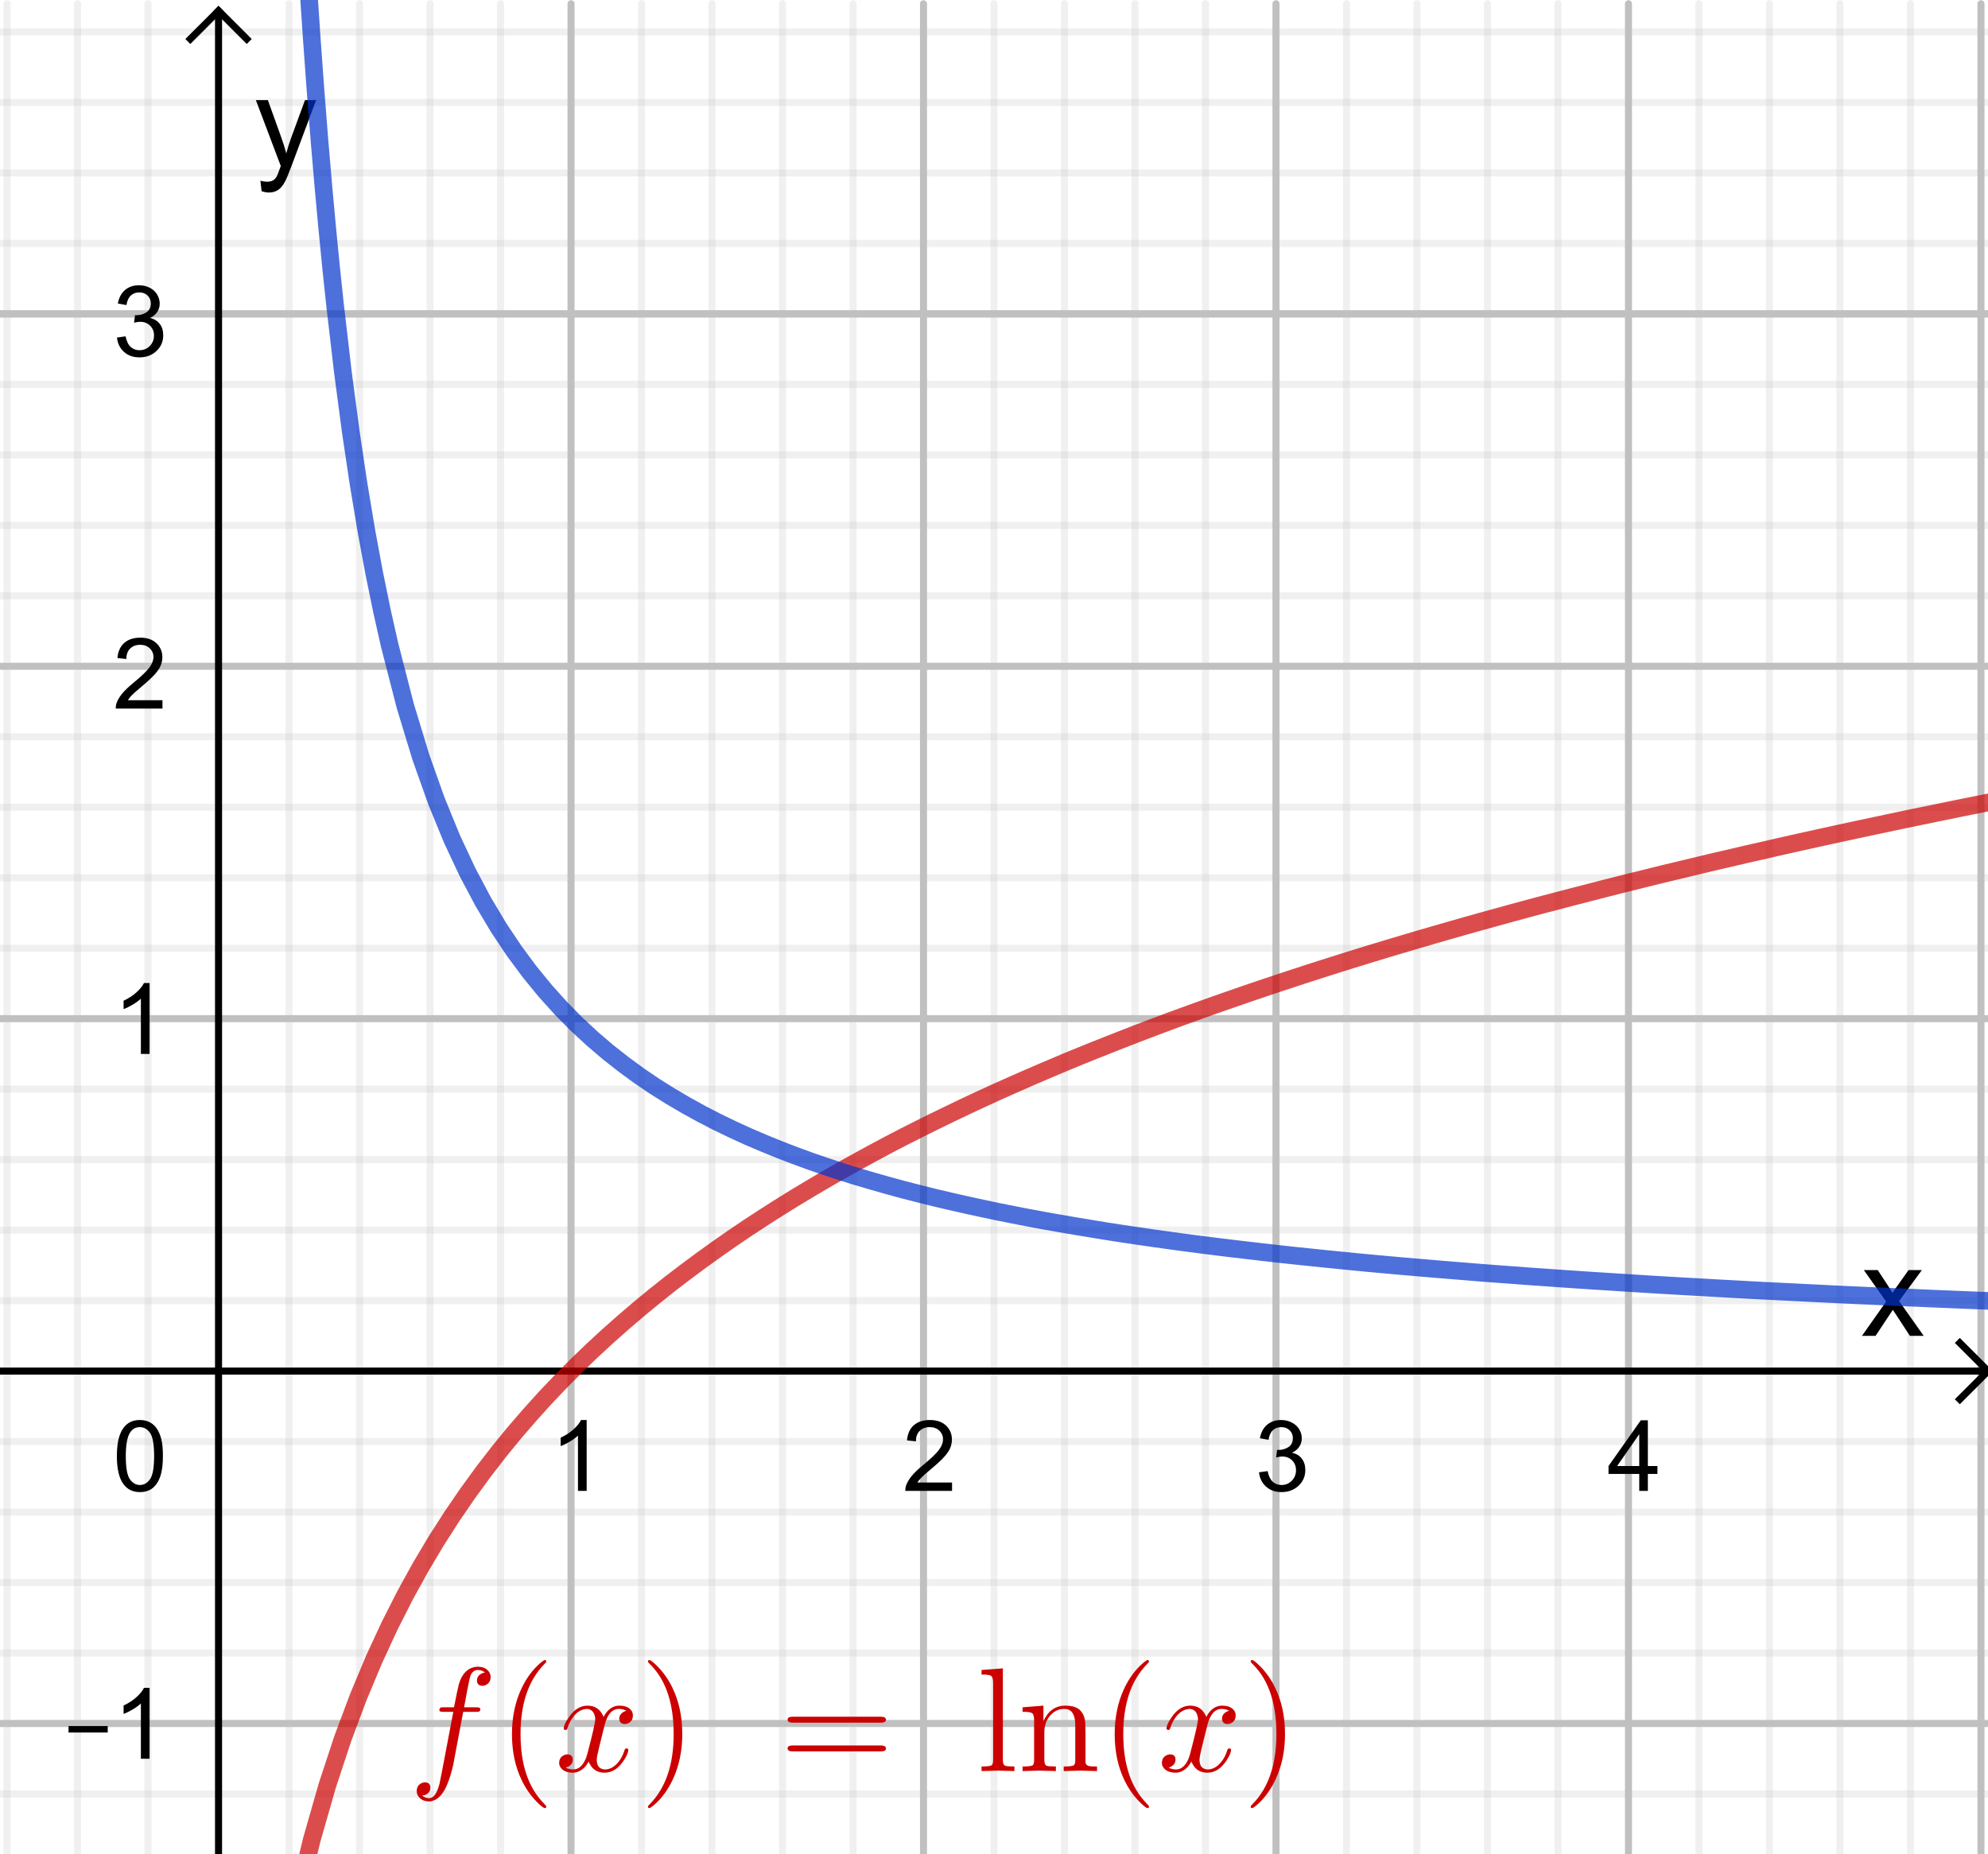 <?xml version="1.0" encoding="ISO-8859-1" standalone="no"?>

<svg 
     version="1.1"
     baseProfile="full"
     xmlns="http://www.w3.org/2000/svg"
     xmlns:xlink="http://www.w3.org/1999/xlink"
     xmlns:ev="http://www.w3.org/2001/xml-events"
     width="5.66cm"
     height="5.28cm"
     viewBox="0 0 282 262"
     >
<title>

</title>
<g stroke-linejoin="miter" stroke-dashoffset="0" stroke-dasharray="none" stroke-width="1" stroke-miterlimit="10.000" stroke-linecap="square">
<clipPath id="clipf43a28c3-1f48-44d4-91a3-c274287c213c">
  <path d="M 0 0 L 0 264.00 L 283.00 264.00 L 283.00 0 z"/>
</clipPath>
<g clip-path="url(#clip1)">
<g stroke-linejoin="round" stroke-linecap="round" fill="none" stroke-opacity="1" stroke="#c0c0c0">
  <path d="M 81.000 0 L 81.000 264.00"/>
</g> <!-- drawing style -->
</g> <!-- clip1 -->
<clipPath id="clip8d82a16f-a381-4911-875f-f16a81bd53bc">
  <path d="M 0 0 L 0 264.00 L 283.00 264.00 L 283.00 0 z"/>
</clipPath>
<g clip-path="url(#clip2)">
<g stroke-linejoin="round" stroke-linecap="round" fill="none" stroke-opacity="1" stroke="#c0c0c0">
  <path d="M 131.00 0 L 131.00 264.00"/>
</g> <!-- drawing style -->
</g> <!-- clip2 -->
<clipPath id="clipfd141a34-cfb7-4ae2-bd9f-31d0cb273407">
  <path d="M 0 0 L 0 264.00 L 283.00 264.00 L 283.00 0 z"/>
</clipPath>
<g clip-path="url(#clip3)">
<g stroke-linejoin="round" stroke-linecap="round" fill="none" stroke-opacity="1" stroke="#c0c0c0">
  <path d="M 181.00 0 L 181.00 264.00"/>
</g> <!-- drawing style -->
</g> <!-- clip3 -->
<clipPath id="clipe5e9e1aa-c49e-4394-b1f5-ec511f61cb3d">
  <path d="M 0 0 L 0 264.00 L 283.00 264.00 L 283.00 0 z"/>
</clipPath>
<g clip-path="url(#clip4)">
<g stroke-linejoin="round" stroke-linecap="round" fill="none" stroke-opacity="1" stroke="#c0c0c0">
  <path d="M 231.00 0 L 231.00 264.00"/>
</g> <!-- drawing style -->
</g> <!-- clip4 -->
<clipPath id="clipaa43c6b8-e29f-4a47-a113-934c5ccb999f">
  <path d="M 0 0 L 0 264.00 L 283.00 264.00 L 283.00 0 z"/>
</clipPath>
<g clip-path="url(#clip5)">
<g stroke-linejoin="round" stroke-linecap="round" fill="none" stroke-opacity="1" stroke="#c0c0c0">
  <path d="M 281.00 0 L 281.00 264.00"/>
</g> <!-- drawing style -->
</g> <!-- clip5 -->
<clipPath id="clip0d851278-25d0-4781-ae8d-4e1f7be68193">
  <path d="M 0 0 L 0 264.00 L 283.00 264.00 L 283.00 0 z"/>
</clipPath>
<g clip-path="url(#clip6)">
<g stroke-linejoin="round" stroke-linecap="round" fill="none" stroke-opacity=".235" stroke="#c0c0c0">
  <path d="M 1 0 L 1 264.00"/>
</g> <!-- drawing style -->
</g> <!-- clip6 -->
<clipPath id="clipb88ed378-b7b8-4953-b0da-938ed7384a76">
  <path d="M 0 0 L 0 264.00 L 283.00 264.00 L 283.00 0 z"/>
</clipPath>
<g clip-path="url(#clip7)">
<g stroke-linejoin="round" stroke-linecap="round" fill="none" stroke-opacity=".235" stroke="#c0c0c0">
  <path d="M 11.000 0 L 11.000 264.00"/>
</g> <!-- drawing style -->
</g> <!-- clip7 -->
<clipPath id="clip0bfd4588-f81a-4393-907f-0882cd1496b1">
  <path d="M 0 0 L 0 264.00 L 283.00 264.00 L 283.00 0 z"/>
</clipPath>
<g clip-path="url(#clip8)">
<g stroke-linejoin="round" stroke-linecap="round" fill="none" stroke-opacity=".235" stroke="#c0c0c0">
  <path d="M 21.000 0 L 21.000 264.00"/>
</g> <!-- drawing style -->
</g> <!-- clip8 -->
<clipPath id="clipeb5e67c1-7343-4ae1-945d-dbbd54c0f87d">
  <path d="M 0 0 L 0 264.00 L 283.00 264.00 L 283.00 0 z"/>
</clipPath>
<g clip-path="url(#clip9)">
<g stroke-linejoin="round" stroke-linecap="round" fill="none" stroke-opacity=".235" stroke="#c0c0c0">
  <path d="M 41.000 0 L 41.000 264.00"/>
</g> <!-- drawing style -->
</g> <!-- clip9 -->
<clipPath id="clip83f31536-81c3-4822-84b2-8fd36f56b466">
  <path d="M 0 0 L 0 264.00 L 283.00 264.00 L 283.00 0 z"/>
</clipPath>
<g clip-path="url(#clip10)">
<g stroke-linejoin="round" stroke-linecap="round" fill="none" stroke-opacity=".235" stroke="#c0c0c0">
  <path d="M 51.000 0 L 51.000 264.00"/>
</g> <!-- drawing style -->
</g> <!-- clip10 -->
<clipPath id="clipc95ea0f9-153b-4b90-8b16-44021984aefd">
  <path d="M 0 0 L 0 264.00 L 283.00 264.00 L 283.00 0 z"/>
</clipPath>
<g clip-path="url(#clip11)">
<g stroke-linejoin="round" stroke-linecap="round" fill="none" stroke-opacity=".235" stroke="#c0c0c0">
  <path d="M 61.000 0 L 61.000 264.00"/>
</g> <!-- drawing style -->
</g> <!-- clip11 -->
<clipPath id="clipa6f6caf6-d69c-4c03-9b0a-d293a56fb25e">
  <path d="M 0 0 L 0 264.00 L 283.00 264.00 L 283.00 0 z"/>
</clipPath>
<g clip-path="url(#clip12)">
<g stroke-linejoin="round" stroke-linecap="round" fill="none" stroke-opacity=".235" stroke="#c0c0c0">
  <path d="M 71.000 0 L 71.000 264.00"/>
</g> <!-- drawing style -->
</g> <!-- clip12 -->
<clipPath id="clipa1d6bbac-6b5a-4abb-9d73-4814491d5588">
  <path d="M 0 0 L 0 264.00 L 283.00 264.00 L 283.00 0 z"/>
</clipPath>
<g clip-path="url(#clip13)">
<g stroke-linejoin="round" stroke-linecap="round" fill="none" stroke-opacity=".235" stroke="#c0c0c0">
  <path d="M 91.000 0 L 91.000 264.00"/>
</g> <!-- drawing style -->
</g> <!-- clip13 -->
<clipPath id="clipbac49356-8c65-4415-81ae-6f48c5fa5e92">
  <path d="M 0 0 L 0 264.00 L 283.00 264.00 L 283.00 0 z"/>
</clipPath>
<g clip-path="url(#clip14)">
<g stroke-linejoin="round" stroke-linecap="round" fill="none" stroke-opacity=".235" stroke="#c0c0c0">
  <path d="M 101.00 0 L 101.00 264.00"/>
</g> <!-- drawing style -->
</g> <!-- clip14 -->
<clipPath id="clip0a4571a4-56b2-45dd-ae93-e0a436c2da77">
  <path d="M 0 0 L 0 264.00 L 283.00 264.00 L 283.00 0 z"/>
</clipPath>
<g clip-path="url(#clip15)">
<g stroke-linejoin="round" stroke-linecap="round" fill="none" stroke-opacity=".235" stroke="#c0c0c0">
  <path d="M 111.00 0 L 111.00 264.00"/>
</g> <!-- drawing style -->
</g> <!-- clip15 -->
<clipPath id="clip86bfc223-a741-47c8-898f-b328192aedc4">
  <path d="M 0 0 L 0 264.00 L 283.00 264.00 L 283.00 0 z"/>
</clipPath>
<g clip-path="url(#clip16)">
<g stroke-linejoin="round" stroke-linecap="round" fill="none" stroke-opacity=".235" stroke="#c0c0c0">
  <path d="M 121.00 0 L 121.00 264.00"/>
</g> <!-- drawing style -->
</g> <!-- clip16 -->
<clipPath id="clip8a26df96-d6c5-47cd-930f-8562f7a972a6">
  <path d="M 0 0 L 0 264.00 L 283.00 264.00 L 283.00 0 z"/>
</clipPath>
<g clip-path="url(#clip17)">
<g stroke-linejoin="round" stroke-linecap="round" fill="none" stroke-opacity=".235" stroke="#c0c0c0">
  <path d="M 141.00 0 L 141.00 264.00"/>
</g> <!-- drawing style -->
</g> <!-- clip17 -->
<clipPath id="clipf5230bbf-a903-43fd-94c0-4ad58a17790b">
  <path d="M 0 0 L 0 264.00 L 283.00 264.00 L 283.00 0 z"/>
</clipPath>
<g clip-path="url(#clip18)">
<g stroke-linejoin="round" stroke-linecap="round" fill="none" stroke-opacity=".235" stroke="#c0c0c0">
  <path d="M 151.00 0 L 151.00 264.00"/>
</g> <!-- drawing style -->
</g> <!-- clip18 -->
<clipPath id="clip6894f30a-e23b-40fe-973d-83f915255040">
  <path d="M 0 0 L 0 264.00 L 283.00 264.00 L 283.00 0 z"/>
</clipPath>
<g clip-path="url(#clip19)">
<g stroke-linejoin="round" stroke-linecap="round" fill="none" stroke-opacity=".235" stroke="#c0c0c0">
  <path d="M 161.00 0 L 161.00 264.00"/>
</g> <!-- drawing style -->
</g> <!-- clip19 -->
<clipPath id="clip49a5e4f5-87e5-4b56-880f-196bf5a8f5d7">
  <path d="M 0 0 L 0 264.00 L 283.00 264.00 L 283.00 0 z"/>
</clipPath>
<g clip-path="url(#clip20)">
<g stroke-linejoin="round" stroke-linecap="round" fill="none" stroke-opacity=".235" stroke="#c0c0c0">
  <path d="M 171.00 0 L 171.00 264.00"/>
</g> <!-- drawing style -->
</g> <!-- clip20 -->
<clipPath id="clipb6a35073-3b71-4495-8425-4ddba0cf6162">
  <path d="M 0 0 L 0 264.00 L 283.00 264.00 L 283.00 0 z"/>
</clipPath>
<g clip-path="url(#clip21)">
<g stroke-linejoin="round" stroke-linecap="round" fill="none" stroke-opacity=".235" stroke="#c0c0c0">
  <path d="M 191.00 0 L 191.00 264.00"/>
</g> <!-- drawing style -->
</g> <!-- clip21 -->
<clipPath id="clip50c8484e-030d-43d1-8620-7e3ebb0de06b">
  <path d="M 0 0 L 0 264.00 L 283.00 264.00 L 283.00 0 z"/>
</clipPath>
<g clip-path="url(#clip22)">
<g stroke-linejoin="round" stroke-linecap="round" fill="none" stroke-opacity=".235" stroke="#c0c0c0">
  <path d="M 201.00 0 L 201.00 264.00"/>
</g> <!-- drawing style -->
</g> <!-- clip22 -->
<clipPath id="clipcf64b5f8-bfa7-4b7a-9711-a9dd855b8461">
  <path d="M 0 0 L 0 264.00 L 283.00 264.00 L 283.00 0 z"/>
</clipPath>
<g clip-path="url(#clip23)">
<g stroke-linejoin="round" stroke-linecap="round" fill="none" stroke-opacity=".235" stroke="#c0c0c0">
  <path d="M 211.00 0 L 211.00 264.00"/>
</g> <!-- drawing style -->
</g> <!-- clip23 -->
<clipPath id="clipd88e5e3f-5874-4cf5-bc84-d770fd6667af">
  <path d="M 0 0 L 0 264.00 L 283.00 264.00 L 283.00 0 z"/>
</clipPath>
<g clip-path="url(#clip24)">
<g stroke-linejoin="round" stroke-linecap="round" fill="none" stroke-opacity=".235" stroke="#c0c0c0">
  <path d="M 221.00 0 L 221.00 264.00"/>
</g> <!-- drawing style -->
</g> <!-- clip24 -->
<clipPath id="clipada5d97c-c82d-44dd-8695-22a68591d97f">
  <path d="M 0 0 L 0 264.00 L 283.00 264.00 L 283.00 0 z"/>
</clipPath>
<g clip-path="url(#clip25)">
<g stroke-linejoin="round" stroke-linecap="round" fill="none" stroke-opacity=".235" stroke="#c0c0c0">
  <path d="M 241.00 0 L 241.00 264.00"/>
</g> <!-- drawing style -->
</g> <!-- clip25 -->
<clipPath id="clip6202b5cc-cabb-49c9-af95-02a9d3493063">
  <path d="M 0 0 L 0 264.00 L 283.00 264.00 L 283.00 0 z"/>
</clipPath>
<g clip-path="url(#clip26)">
<g stroke-linejoin="round" stroke-linecap="round" fill="none" stroke-opacity=".235" stroke="#c0c0c0">
  <path d="M 251.00 0 L 251.00 264.00"/>
</g> <!-- drawing style -->
</g> <!-- clip26 -->
<clipPath id="clip88721b91-e04f-40cb-bd59-301c5a110668">
  <path d="M 0 0 L 0 264.00 L 283.00 264.00 L 283.00 0 z"/>
</clipPath>
<g clip-path="url(#clip27)">
<g stroke-linejoin="round" stroke-linecap="round" fill="none" stroke-opacity=".235" stroke="#c0c0c0">
  <path d="M 261.00 0 L 261.00 264.00"/>
</g> <!-- drawing style -->
</g> <!-- clip27 -->
<clipPath id="clip8727dc5d-8aa1-442b-8f22-7f8e464f67dd">
  <path d="M 0 0 L 0 264.00 L 283.00 264.00 L 283.00 0 z"/>
</clipPath>
<g clip-path="url(#clip28)">
<g stroke-linejoin="round" stroke-linecap="round" fill="none" stroke-opacity=".235" stroke="#c0c0c0">
  <path d="M 271.00 0 L 271.00 264.00"/>
</g> <!-- drawing style -->
</g> <!-- clip28 -->
<clipPath id="clipfd34357d-829d-4976-a17f-9901b6d47183">
  <path d="M 0 0 L 0 264.00 L 283.00 264.00 L 283.00 0 z"/>
</clipPath>
<g clip-path="url(#clip29)">
<g stroke-linejoin="round" stroke-linecap="round" fill="none" stroke-opacity="1" stroke="#c0c0c0">
  <path d="M 0 44.000 L 283.00 44.000"/>
</g> <!-- drawing style -->
</g> <!-- clip29 -->
<clipPath id="clip4a5fbf3c-2ff7-4d34-bd1d-cb73854cd646">
  <path d="M 0 0 L 0 264.00 L 283.00 264.00 L 283.00 0 z"/>
</clipPath>
<g clip-path="url(#clip30)">
<g stroke-linejoin="round" stroke-linecap="round" fill="none" stroke-opacity="1" stroke="#c0c0c0">
  <path d="M 0 44.000 L 283.00 44.000"/>
</g> <!-- drawing style -->
</g> <!-- clip30 -->
<clipPath id="clip857123a6-cf2f-4e69-bc7d-73ffdaf5eb5c">
  <path d="M 0 0 L 0 264.00 L 283.00 264.00 L 283.00 0 z"/>
</clipPath>
<g clip-path="url(#clip31)">
<g stroke-linejoin="round" stroke-linecap="round" fill="none" stroke-opacity="1" stroke="#c0c0c0">
  <path d="M 0 94.000 L 283.00 94.000"/>
</g> <!-- drawing style -->
</g> <!-- clip31 -->
<clipPath id="clip623e8bac-80f0-48a8-9241-d7c76239c861">
  <path d="M 0 0 L 0 264.00 L 283.00 264.00 L 283.00 0 z"/>
</clipPath>
<g clip-path="url(#clip32)">
<g stroke-linejoin="round" stroke-linecap="round" fill="none" stroke-opacity="1" stroke="#c0c0c0">
  <path d="M 0 144.00 L 283.00 144.00"/>
</g> <!-- drawing style -->
</g> <!-- clip32 -->
<clipPath id="clip47eef7dc-807f-458e-a9cb-40658c906d78">
  <path d="M 0 0 L 0 264.00 L 283.00 264.00 L 283.00 0 z"/>
</clipPath>
<g clip-path="url(#clip33)">
<g stroke-linejoin="round" stroke-linecap="round" fill="none" stroke-opacity="1" stroke="#c0c0c0">
  <path d="M 0 244.00 L 283.00 244.00"/>
</g> <!-- drawing style -->
</g> <!-- clip33 -->
<clipPath id="clip872c7eab-65db-4856-9b88-e602948d7e31">
  <path d="M 0 0 L 0 264.00 L 283.00 264.00 L 283.00 0 z"/>
</clipPath>
<g clip-path="url(#clip34)">
<g stroke-linejoin="round" stroke-linecap="round" fill="none" stroke-opacity=".235" stroke="#c0c0c0">
  <path d="M 0 4 L 283.00 4"/>
</g> <!-- drawing style -->
</g> <!-- clip34 -->
<clipPath id="clip199644b2-27aa-4636-8e85-72bbe6161bd8">
  <path d="M 0 0 L 0 264.00 L 283.00 264.00 L 283.00 0 z"/>
</clipPath>
<g clip-path="url(#clip35)">
<g stroke-linejoin="round" stroke-linecap="round" fill="none" stroke-opacity=".235" stroke="#c0c0c0">
  <path d="M 0 14.000 L 283.00 14.000"/>
</g> <!-- drawing style -->
</g> <!-- clip35 -->
<clipPath id="clipe7163933-abf0-4f36-b231-379fba39b0b4">
  <path d="M 0 0 L 0 264.00 L 283.00 264.00 L 283.00 0 z"/>
</clipPath>
<g clip-path="url(#clip36)">
<g stroke-linejoin="round" stroke-linecap="round" fill="none" stroke-opacity=".235" stroke="#c0c0c0">
  <path d="M 0 24.000 L 283.00 24.000"/>
</g> <!-- drawing style -->
</g> <!-- clip36 -->
<clipPath id="clipd4783218-e31d-4894-b6cc-c31dda8cb681">
  <path d="M 0 0 L 0 264.00 L 283.00 264.00 L 283.00 0 z"/>
</clipPath>
<g clip-path="url(#clip37)">
<g stroke-linejoin="round" stroke-linecap="round" fill="none" stroke-opacity=".235" stroke="#c0c0c0">
  <path d="M 0 34.000 L 283.00 34.000"/>
</g> <!-- drawing style -->
</g> <!-- clip37 -->
<clipPath id="clip6adfd2c0-faa0-4405-b74a-5e459c0eb39c">
  <path d="M 0 0 L 0 264.00 L 283.00 264.00 L 283.00 0 z"/>
</clipPath>
<g clip-path="url(#clip38)">
<g stroke-linejoin="round" stroke-linecap="round" fill="none" stroke-opacity=".235" stroke="#c0c0c0">
  <path d="M 0 54.000 L 283.00 54.000"/>
</g> <!-- drawing style -->
</g> <!-- clip38 -->
<clipPath id="clipb0c50c72-3890-411c-bccb-3199e2226ddd">
  <path d="M 0 0 L 0 264.00 L 283.00 264.00 L 283.00 0 z"/>
</clipPath>
<g clip-path="url(#clip39)">
<g stroke-linejoin="round" stroke-linecap="round" fill="none" stroke-opacity=".235" stroke="#c0c0c0">
  <path d="M 0 64.000 L 283.00 64.000"/>
</g> <!-- drawing style -->
</g> <!-- clip39 -->
<clipPath id="clipa506f04d-0a99-4d81-87a4-a06131652280">
  <path d="M 0 0 L 0 264.00 L 283.00 264.00 L 283.00 0 z"/>
</clipPath>
<g clip-path="url(#clip40)">
<g stroke-linejoin="round" stroke-linecap="round" fill="none" stroke-opacity=".235" stroke="#c0c0c0">
  <path d="M 0 74.000 L 283.00 74.000"/>
</g> <!-- drawing style -->
</g> <!-- clip40 -->
<clipPath id="clipefb2a3cd-0782-437f-a802-ae42d72cae89">
  <path d="M 0 0 L 0 264.00 L 283.00 264.00 L 283.00 0 z"/>
</clipPath>
<g clip-path="url(#clip41)">
<g stroke-linejoin="round" stroke-linecap="round" fill="none" stroke-opacity=".235" stroke="#c0c0c0">
  <path d="M 0 84.000 L 283.00 84.000"/>
</g> <!-- drawing style -->
</g> <!-- clip41 -->
<clipPath id="clip3168d08e-8773-4b80-8b49-11ec4e6bfb46">
  <path d="M 0 0 L 0 264.00 L 283.00 264.00 L 283.00 0 z"/>
</clipPath>
<g clip-path="url(#clip42)">
<g stroke-linejoin="round" stroke-linecap="round" fill="none" stroke-opacity=".235" stroke="#c0c0c0">
  <path d="M 0 104.00 L 283.00 104.00"/>
</g> <!-- drawing style -->
</g> <!-- clip42 -->
<clipPath id="clip2d8e137e-cb53-4245-9542-1271b90b18ae">
  <path d="M 0 0 L 0 264.00 L 283.00 264.00 L 283.00 0 z"/>
</clipPath>
<g clip-path="url(#clip43)">
<g stroke-linejoin="round" stroke-linecap="round" fill="none" stroke-opacity=".235" stroke="#c0c0c0">
  <path d="M 0 114.00 L 283.00 114.00"/>
</g> <!-- drawing style -->
</g> <!-- clip43 -->
<clipPath id="clip07ab86cc-e7db-4cc3-8303-f7787d4ae274">
  <path d="M 0 0 L 0 264.00 L 283.00 264.00 L 283.00 0 z"/>
</clipPath>
<g clip-path="url(#clip44)">
<g stroke-linejoin="round" stroke-linecap="round" fill="none" stroke-opacity=".235" stroke="#c0c0c0">
  <path d="M 0 124.00 L 283.00 124.00"/>
</g> <!-- drawing style -->
</g> <!-- clip44 -->
<clipPath id="clipa23f683e-4eb1-4581-a739-11dc91dc875c">
  <path d="M 0 0 L 0 264.00 L 283.00 264.00 L 283.00 0 z"/>
</clipPath>
<g clip-path="url(#clip45)">
<g stroke-linejoin="round" stroke-linecap="round" fill="none" stroke-opacity=".235" stroke="#c0c0c0">
  <path d="M 0 134.00 L 283.00 134.00"/>
</g> <!-- drawing style -->
</g> <!-- clip45 -->
<clipPath id="clip07f26955-bc45-4814-8c53-b70137910995">
  <path d="M 0 0 L 0 264.00 L 283.00 264.00 L 283.00 0 z"/>
</clipPath>
<g clip-path="url(#clip46)">
<g stroke-linejoin="round" stroke-linecap="round" fill="none" stroke-opacity=".235" stroke="#c0c0c0">
  <path d="M 0 154.00 L 283.00 154.00"/>
</g> <!-- drawing style -->
</g> <!-- clip46 -->
<clipPath id="clip809e1f7c-8cc3-44f4-b6e1-2f05995879a2">
  <path d="M 0 0 L 0 264.00 L 283.00 264.00 L 283.00 0 z"/>
</clipPath>
<g clip-path="url(#clip47)">
<g stroke-linejoin="round" stroke-linecap="round" fill="none" stroke-opacity=".235" stroke="#c0c0c0">
  <path d="M 0 164.00 L 283.00 164.00"/>
</g> <!-- drawing style -->
</g> <!-- clip47 -->
<clipPath id="clip21a10034-a5d9-4c4d-9890-4ba20a4c3e62">
  <path d="M 0 0 L 0 264.00 L 283.00 264.00 L 283.00 0 z"/>
</clipPath>
<g clip-path="url(#clip48)">
<g stroke-linejoin="round" stroke-linecap="round" fill="none" stroke-opacity=".235" stroke="#c0c0c0">
  <path d="M 0 174.00 L 283.00 174.00"/>
</g> <!-- drawing style -->
</g> <!-- clip48 -->
<clipPath id="clip085c37d8-eddb-4b9a-99fd-1589a19e1e59">
  <path d="M 0 0 L 0 264.00 L 283.00 264.00 L 283.00 0 z"/>
</clipPath>
<g clip-path="url(#clip49)">
<g stroke-linejoin="round" stroke-linecap="round" fill="none" stroke-opacity=".235" stroke="#c0c0c0">
  <path d="M 0 184.00 L 283.00 184.00"/>
</g> <!-- drawing style -->
</g> <!-- clip49 -->
<clipPath id="clipb807ec5e-7ce4-4cb0-a851-00b8e1deb22a">
  <path d="M 0 0 L 0 264.00 L 283.00 264.00 L 283.00 0 z"/>
</clipPath>
<g clip-path="url(#clip50)">
<g stroke-linejoin="round" stroke-linecap="round" fill="none" stroke-opacity=".235" stroke="#c0c0c0">
  <path d="M 0 204.00 L 283.00 204.00"/>
</g> <!-- drawing style -->
</g> <!-- clip50 -->
<clipPath id="clip3a76928f-41ca-4bc7-82e2-5231467029b4">
  <path d="M 0 0 L 0 264.00 L 283.00 264.00 L 283.00 0 z"/>
</clipPath>
<g clip-path="url(#clip51)">
<g stroke-linejoin="round" stroke-linecap="round" fill="none" stroke-opacity=".235" stroke="#c0c0c0">
  <path d="M 0 214.00 L 283.00 214.00"/>
</g> <!-- drawing style -->
</g> <!-- clip51 -->
<clipPath id="clipbceeeb3d-023a-4408-a4a4-254b53cd8082">
  <path d="M 0 0 L 0 264.00 L 283.00 264.00 L 283.00 0 z"/>
</clipPath>
<g clip-path="url(#clip52)">
<g stroke-linejoin="round" stroke-linecap="round" fill="none" stroke-opacity=".235" stroke="#c0c0c0">
  <path d="M 0 224.00 L 283.00 224.00"/>
</g> <!-- drawing style -->
</g> <!-- clip52 -->
<clipPath id="clip43353e59-8ccf-42e9-8824-1c91a351c7af">
  <path d="M 0 0 L 0 264.00 L 283.00 264.00 L 283.00 0 z"/>
</clipPath>
<g clip-path="url(#clip53)">
<g stroke-linejoin="round" stroke-linecap="round" fill="none" stroke-opacity=".235" stroke="#c0c0c0">
  <path d="M 0 234.00 L 283.00 234.00"/>
</g> <!-- drawing style -->
</g> <!-- clip53 -->
<clipPath id="clip5aa94a65-b132-4c37-9ef9-0e76523a0b78">
  <path d="M 0 0 L 0 264.00 L 283.00 264.00 L 283.00 0 z"/>
</clipPath>
<g clip-path="url(#clip54)">
<g stroke-linejoin="round" stroke-linecap="round" fill="none" stroke-opacity=".235" stroke="#c0c0c0">
  <path d="M 0 254.00 L 283.00 254.00"/>
</g> <!-- drawing style -->
</g> <!-- clip54 -->
<clipPath id="clip060b445d-e1a8-487e-ae84-f92371748a0c">
  <path d="M 0 0 L 0 264.00 L 283.00 264.00 L 283.00 0 z"/>
</clipPath>
<g clip-path="url(#clip55)">
<g stroke-linejoin="round" stroke-linecap="round" fill="none" stroke-opacity=".235" stroke="#c0c0c0">
  <path d="M 0 264.00 L 283.00 264.00"/>
</g> <!-- drawing style -->
</g> <!-- clip55 -->
<clipPath id="clip31c0d995-3f17-4391-a1fd-1c36647608cd">
  <path d="M 0 0 L 0 264.00 L 283.00 264.00 L 283.00 0 z"/>
</clipPath>
<g clip-path="url(#clip56)">
<g stroke-linecap="butt" fill="none" stroke-opacity="1" stroke="#000000">
  <path d="M 31.000 2 L 31.000 264.00"/>
</g> <!-- drawing style -->
</g> <!-- clip56 -->
<clipPath id="clipa325b5a3-894a-47e7-ac2e-958a64644208">
  <path d="M 0 0 L 0 264.00 L 283.00 264.00 L 283.00 0 z"/>
</clipPath>
<g clip-path="url(#clip57)">
<g stroke-linecap="butt" fill="none" stroke-opacity="1" stroke="#000000">
  <path d="M 31.000 1 L 27.000 5"/>
</g> <!-- drawing style -->
</g> <!-- clip57 -->
<clipPath id="clipfa8e195d-b71a-402c-92a4-33fb9b0b028b">
  <path d="M 0 0 L 0 264.00 L 283.00 264.00 L 283.00 0 z"/>
</clipPath>
<g clip-path="url(#clip58)">
<g stroke-linecap="butt" fill="none" stroke-opacity="1" stroke="#000000">
  <path d="M 31.000 1 L 35.000 5"/>
</g> <!-- drawing style -->
</g> <!-- clip58 -->
<clipPath id="clipab7b07cd-97fd-41b9-8dee-505ef25bb465">
  <path d="M 0 0 L 0 264.00 L 283.00 264.00 L 283.00 0 z"/>
</clipPath>
<g clip-path="url(#clip59)">
<g fill-opacity="1" fill-rule="nonzero" stroke="none" fill="#000000">
  <path d="M 264.12 189.00 L 267.55 184.14 L 264.39 179.67 L 266.36 179.67 L 267.80 181.86 Q 268.20 182.48 268.45 182.91 Q 268.83 182.31 269.16 181.88 L 270.73 179.67 L 272.62 179.67 L 269.39 184.06 L 272.88 189.00 L 270.92 189.00 L 269.02 186.09 L 268.50 185.31 L 266.05 189.00 L 264.12 189.00 z"/>
</g> <!-- drawing style -->
</g> <!-- clip59 -->
<clipPath id="clip11cadf20-4e8f-490f-9fd3-921c1dcce00a">
  <path d="M 0 0 L 0 264.00 L 283.00 264.00 L 283.00 0 z"/>
</clipPath>
<g clip-path="url(#clip60)">
<g stroke-linecap="butt" fill="none" stroke-opacity="1" stroke="#000000">
  <path d="M 0 194.00 L 281.00 194.00"/>
</g> <!-- drawing style -->
</g> <!-- clip60 -->
<clipPath id="clipd1c1b3c4-eb5e-4836-ab43-6fe9556aeca3">
  <path d="M 0 0 L 0 264.00 L 283.00 264.00 L 283.00 0 z"/>
</clipPath>
<g clip-path="url(#clip61)">
<g stroke-linecap="butt" fill="none" stroke-opacity="1" stroke="#000000">
  <path d="M 282.00 194.00 L 278.00 190.00"/>
</g> <!-- drawing style -->
</g> <!-- clip61 -->
<clipPath id="clip03fc98c9-7e1c-45eb-9e64-7e80882fcb14">
  <path d="M 0 0 L 0 264.00 L 283.00 264.00 L 283.00 0 z"/>
</clipPath>
<g clip-path="url(#clip62)">
<g stroke-linecap="butt" fill="none" stroke-opacity="1" stroke="#000000">
  <path d="M 282.00 194.00 L 278.00 198.00"/>
</g> <!-- drawing style -->
</g> <!-- clip62 -->
<clipPath id="clip2e6ee4ca-4719-4eea-9172-b16b95eaa06b">
  <path d="M 0 0 L 0 264.00 L 283.00 264.00 L 283.00 0 z"/>
</clipPath>
<g clip-path="url(#clip63)">
<g fill-opacity="1" fill-rule="nonzero" stroke="none" fill="#000000">
  <path d="M 83.219 211.00 L 81.984 211.00 L 81.984 203.16 Q 81.547 203.58 80.820 204.01 Q 80.094 204.44 79.531 204.64 L 79.531 203.45 Q 80.562 202.97 81.336 202.28 Q 82.109 201.59 82.422 200.94 L 83.219 200.94 L 83.219 211.00 z"/>
</g> <!-- drawing style -->
</g> <!-- clip63 -->
<clipPath id="clip1a3ee113-88f3-4a5f-a8a6-8c470a0fd2c2">
  <path d="M 0 0 L 0 264.00 L 283.00 264.00 L 283.00 0 z"/>
</clipPath>
<g clip-path="url(#clip64)">
<g fill-opacity="1" fill-rule="nonzero" stroke="none" fill="#000000">
  <path d="M 135.05 209.81 L 135.05 211.00 L 128.42 211.00 Q 128.41 210.56 128.56 210.14 Q 128.83 209.47 129.38 208.81 Q 129.94 208.16 130.98 207.30 Q 132.62 205.95 133.20 205.17 Q 133.77 204.39 133.77 203.69 Q 133.77 202.95 133.24 202.45 Q 132.72 201.95 131.89 201.95 Q 131.00 201.95 130.46 202.48 Q 129.92 203.02 129.92 203.97 L 128.66 203.83 Q 128.78 202.42 129.63 201.68 Q 130.48 200.94 131.91 200.94 Q 133.36 200.94 134.20 201.73 Q 135.03 202.53 135.03 203.72 Q 135.03 204.33 134.79 204.91 Q 134.55 205.48 133.98 206.12 Q 133.41 206.77 132.08 207.89 Q 130.97 208.81 130.66 209.15 Q 130.34 209.48 130.14 209.81 L 135.05 209.81 z"/>
</g> <!-- drawing style -->
</g> <!-- clip64 -->
<clipPath id="clip84141017-f543-4b30-a36a-dd7a686972c1">
  <path d="M 0 0 L 0 264.00 L 283.00 264.00 L 283.00 0 z"/>
</clipPath>
<g clip-path="url(#clip65)">
<g fill-opacity="1" fill-rule="nonzero" stroke="none" fill="#000000">
  <path d="M 178.59 208.36 L 179.81 208.19 Q 180.03 209.23 180.54 209.70 Q 181.05 210.16 181.78 210.16 Q 182.66 210.16 183.25 209.55 Q 183.84 208.95 183.84 208.06 Q 183.84 207.22 183.29 206.67 Q 182.73 206.12 181.89 206.12 Q 181.53 206.12 181.02 206.25 L 181.16 205.17 Q 181.28 205.19 181.34 205.19 Q 182.14 205.19 182.77 204.78 Q 183.39 204.38 183.39 203.52 Q 183.39 202.84 182.94 202.40 Q 182.48 201.95 181.75 201.95 Q 181.03 201.95 180.55 202.40 Q 180.08 202.84 179.94 203.75 L 178.72 203.53 Q 178.94 202.30 179.73 201.62 Q 180.53 200.94 181.72 200.94 Q 182.55 200.94 183.23 201.29 Q 183.92 201.64 184.29 202.25 Q 184.66 202.86 184.66 203.55 Q 184.66 204.19 184.31 204.72 Q 183.97 205.25 183.28 205.58 Q 184.17 205.78 184.66 206.42 Q 185.16 207.06 185.16 208.05 Q 185.16 209.36 184.20 210.27 Q 183.23 211.17 181.78 211.17 Q 180.45 211.17 179.59 210.39 Q 178.72 209.61 178.59 208.36 z"/>
</g> <!-- drawing style -->
</g> <!-- clip65 -->
<clipPath id="clipc1211085-25e6-42d5-be26-7517579f9522">
  <path d="M 0 0 L 0 264.00 L 283.00 264.00 L 283.00 0 z"/>
</clipPath>
<g clip-path="url(#clip66)">
<g fill-opacity="1" fill-rule="nonzero" stroke="none" fill="#000000">
  <path d="M 232.53 211.00 L 232.53 208.59 L 228.17 208.59 L 228.17 207.47 L 232.75 200.98 L 233.75 200.98 L 233.75 207.47 L 235.11 207.47 L 235.11 208.59 L 233.75 208.59 L 233.75 211.00 L 232.53 211.00 z M 232.53 207.47 L 232.53 202.95 L 229.39 207.47 L 232.53 207.47 z"/>
</g> <!-- drawing style -->
</g> <!-- clip66 -->
<clipPath id="clipfb96bc19-053a-4d6e-a84b-54ea6f3ef933">
  <path d="M 0 0 L 0 264.00 L 283.00 264.00 L 283.00 0 z"/>
</clipPath>
<g clip-path="url(#clip67)">
<g fill-opacity="1" fill-rule="nonzero" stroke="none" fill="#000000">
  <path d="M 37.109 26.594 L 36.938 25.109 Q 37.453 25.250 37.844 25.250 Q 38.375 25.250 38.688 25.078 Q 39.000 24.906 39.203 24.578 Q 39.359 24.344 39.688 23.406 Q 39.734 23.266 39.828 23.016 L 36.297 13.672 L 38.000 13.672 L 39.938 19.078 Q 40.312 20.094 40.609 21.234 Q 40.891 20.141 41.266 19.109 L 43.266 13.672 L 44.844 13.672 L 41.297 23.156 Q 40.719 24.703 40.406 25.281 Q 39.984 26.062 39.438 26.422 Q 38.891 26.781 38.141 26.781 Q 37.672 26.781 37.109 26.594 z"/>
</g> <!-- drawing style -->
</g> <!-- clip67 -->
<clipPath id="clip25764434-42a1-4fca-b661-a7ee475fc7a4">
  <path d="M 0 0 L 0 264.00 L 283.00 264.00 L 283.00 0 z"/>
</clipPath>
<g clip-path="url(#clip68)">
<g fill-opacity="1" fill-rule="nonzero" stroke="none" fill="#000000">
  <path d="M 9.719 245.28 L 9.719 244.36 L 15.281 244.36 L 15.281 245.28 L 9.719 245.28 z M 21.219 249.00 L 19.984 249.00 L 19.984 241.16 Q 19.547 241.58 18.820 242.01 Q 18.094 242.44 17.531 242.64 L 17.531 241.45 Q 18.562 240.97 19.336 240.28 Q 20.109 239.59 20.422 238.94 L 21.219 238.94 L 21.219 249.00 z"/>
</g> <!-- drawing style -->
</g> <!-- clip68 -->
<clipPath id="clip76b99e2e-6a49-4ed1-a855-9c379353dfbb">
  <path d="M 0 0 L 0 264.00 L 283.00 264.00 L 283.00 0 z"/>
</clipPath>
<g clip-path="url(#clip69)">
<g fill-opacity="1" fill-rule="nonzero" stroke="none" fill="#000000">
  <path d="M 21.219 149.00 L 19.984 149.00 L 19.984 141.16 Q 19.547 141.58 18.820 142.01 Q 18.094 142.44 17.531 142.64 L 17.531 141.45 Q 18.562 140.97 19.336 140.28 Q 20.109 139.59 20.422 138.94 L 21.219 138.94 L 21.219 149.00 z"/>
</g> <!-- drawing style -->
</g> <!-- clip69 -->
<clipPath id="clipca1bdb61-a940-445d-9aa2-3f3ea491353a">
  <path d="M 0 0 L 0 264.00 L 283.00 264.00 L 283.00 0 z"/>
</clipPath>
<g clip-path="url(#clip70)">
<g fill-opacity="1" fill-rule="nonzero" stroke="none" fill="#000000">
  <path d="M 23.047 98.812 L 23.047 100.00 L 16.422 100.00 Q 16.406 99.562 16.562 99.141 Q 16.828 98.469 17.383 97.812 Q 17.938 97.156 18.984 96.297 Q 20.625 94.953 21.195 94.172 Q 21.766 93.391 21.766 92.688 Q 21.766 91.953 21.242 91.453 Q 20.719 90.953 19.891 90.953 Q 19.000 90.953 18.461 91.484 Q 17.922 92.016 17.922 92.969 L 16.656 92.828 Q 16.781 91.422 17.633 90.680 Q 18.484 89.938 19.906 89.938 Q 21.359 89.938 22.195 90.734 Q 23.031 91.531 23.031 92.719 Q 23.031 93.328 22.789 93.906 Q 22.547 94.484 21.977 95.125 Q 21.406 95.766 20.078 96.891 Q 18.969 97.812 18.656 98.148 Q 18.344 98.484 18.141 98.812 L 23.047 98.812 z"/>
</g> <!-- drawing style -->
</g> <!-- clip70 -->
<clipPath id="clip0b431976-efb9-47ee-b4d1-e98999048d46">
  <path d="M 0 0 L 0 264.00 L 283.00 264.00 L 283.00 0 z"/>
</clipPath>
<g clip-path="url(#clip71)">
<g fill-opacity="1" fill-rule="nonzero" stroke="none" fill="#000000">
  <path d="M 16.594 47.359 L 17.812 47.188 Q 18.031 48.234 18.539 48.695 Q 19.047 49.156 19.781 49.156 Q 20.656 49.156 21.250 48.555 Q 21.844 47.953 21.844 47.062 Q 21.844 46.219 21.289 45.672 Q 20.734 45.125 19.891 45.125 Q 19.531 45.125 19.016 45.250 L 19.156 44.172 Q 19.281 44.188 19.344 44.188 Q 20.141 44.188 20.766 43.781 Q 21.391 43.375 21.391 42.516 Q 21.391 41.844 20.938 41.398 Q 20.484 40.953 19.750 40.953 Q 19.031 40.953 18.555 41.398 Q 18.078 41.844 17.938 42.750 L 16.719 42.531 Q 16.938 41.297 17.734 40.617 Q 18.531 39.938 19.719 39.938 Q 20.547 39.938 21.234 40.289 Q 21.922 40.641 22.289 41.250 Q 22.656 41.859 22.656 42.547 Q 22.656 43.188 22.312 43.719 Q 21.969 44.250 21.281 44.578 Q 22.172 44.781 22.664 45.422 Q 23.156 46.062 23.156 47.047 Q 23.156 48.359 22.195 49.266 Q 21.234 50.172 19.781 50.172 Q 18.453 50.172 17.586 49.391 Q 16.719 48.609 16.594 47.359 z"/>
</g> <!-- drawing style -->
</g> <!-- clip71 -->
<clipPath id="clip8eaa4e33-ff1d-4ef6-a794-6353c3f9a096">
  <path d="M 0 0 L 0 264.00 L 283.00 264.00 L 283.00 0 z"/>
</clipPath>
<g clip-path="url(#clip72)">
<g fill-opacity="1" fill-rule="nonzero" stroke="none" fill="#000000">
  <path d="M 16.578 206.06 Q 16.578 204.28 16.945 203.20 Q 17.312 202.11 18.031 201.52 Q 18.750 200.94 19.844 200.94 Q 20.656 200.94 21.266 201.27 Q 21.875 201.59 22.273 202.20 Q 22.672 202.81 22.891 203.69 Q 23.109 204.56 23.109 206.06 Q 23.109 207.83 22.750 208.91 Q 22.391 209.98 21.672 210.58 Q 20.953 211.17 19.844 211.17 Q 18.406 211.17 17.578 210.12 Q 16.578 208.88 16.578 206.06 z M 17.844 206.06 Q 17.844 208.53 18.422 209.34 Q 19.000 210.16 19.844 210.16 Q 20.703 210.16 21.281 209.34 Q 21.859 208.52 21.859 206.06 Q 21.859 203.58 21.281 202.77 Q 20.703 201.95 19.828 201.95 Q 18.984 201.95 18.484 202.67 Q 17.844 203.59 17.844 206.06 z"/>
</g> <!-- drawing style -->
</g> <!-- clip72 -->
<g id="misc">
</g><!-- misc -->
<g id="layer0">
<clipPath id="clipd16ebb8a-f96e-4c52-8e22-2a1beeda669e">
  <path d="M 0 0 L 0 264.00 L 283.00 264.00 L 283.00 0 z"/>
</clipPath>
<g clip-path="url(#clip73)">
<g stroke-linejoin="round" stroke-width="2.5" stroke-linecap="round" fill="none" stroke-opacity=".698" stroke="#cc0000">
  <path d="M 42.008 269.67 L 44.219 260.52 L 46.430 252.79 L 48.641 246.09 L 50.852 240.19 L 53.062 234.91 L 55.273 230.13 L 57.484 225.77 L 59.695 221.76 L 61.906 218.05 L 64.117 214.60 L 66.328 211.37 L 68.539 208.33 L 70.750 205.47 M 70.750 205.47 L 72.961 202.76 L 75.172 200.20 L 77.383 197.75 L 79.594 195.43 L 81.805 193.20 L 84.016 191.07 L 86.227 189.03 L 88.438 187.07 L 90.648 185.18 L 92.859 183.36 L 95.070 181.60 L 97.281 179.91 L 99.492 178.27 L 101.70 176.68 L 103.91 175.14 L 106.12 173.64 L 108.34 172.19 L 110.55 170.78 L 112.76 169.41 L 114.97 168.08 L 117.18 166.78 L 119.39 165.51 L 121.60 164.28 L 123.81 163.07 L 126.02 161.89 L 128.23 160.74 L 130.45 159.62 L 132.66 158.52 L 134.87 157.45 L 137.08 156.39 L 139.29 155.36 L 141.50 154.35 M 141.50 154.35 L 143.71 153.36 L 145.92 152.39 L 148.13 151.44 L 150.34 150.50 L 152.55 149.58 L 154.77 148.68 L 156.98 147.80 L 159.19 146.93 L 161.40 146.07 L 163.61 145.23 L 165.82 144.40 L 168.03 143.59 L 170.24 142.79 L 172.45 142.00 L 174.66 141.23 L 176.88 140.46 L 179.09 139.71 L 181.30 138.97 L 183.51 138.24 L 185.72 137.52 L 187.93 136.81 L 190.14 136.11 L 192.35 135.42 L 194.56 134.74 L 196.77 134.07 L 198.98 133.41 L 201.20 132.75 L 203.41 132.11 L 205.62 131.47 L 207.83 130.84 L 210.04 130.22 L 212.25 129.61 L 214.46 129.00 L 216.67 128.40 L 218.88 127.81 L 221.09 127.23 L 223.30 126.65 L 225.52 126.08 L 227.73 125.51 L 229.94 124.95 L 232.15 124.40 L 234.36 123.85 L 236.57 123.31 L 238.78 122.78 L 240.99 122.25 L 243.20 121.72 L 245.41 121.21 L 247.62 120.69 L 249.84 120.19 L 252.05 119.68 L 254.26 119.18 L 256.47 118.69 L 258.68 118.20 L 260.89 117.72 L 263.10 117.24 L 265.31 116.77 L 267.52 116.30 L 269.73 115.83 L 271.95 115.37 L 274.16 114.92 L 276.37 114.46 L 278.58 114.01 L 280.79 113.57 L 283.00 113.13"/>
<title>Functie f</title>
<desc>f: y = ln(x)</desc>

</g> <!-- drawing style -->
</g> <!-- clip73 -->
<g transform="matrix(.21, 0, 0, .21, 58.000, 250.75)">
<clipPath id="clipd762ed9b-f91b-4d97-9ad4-125e5e1a6acb">
  <path d="M -276.19 -1194.0 L -276.19 63.095 L 1071.4 63.095 L 1071.4 -1194.0 z"/>
</clipPath>
<g clip-path="url(#clip74)">
<g fill-opacity="1" fill-rule="nonzero" stroke="none" fill="#cc0000">
  <path d="M 36.703 -40.000 L 36.703 -40.000 L 30.703 -8.297 Q 29.797 -2.094 27.094 5.906 Q 26.094 8.797 25.094 10.797 Q 21.594 18.203 16.406 20.000 Q 15.094 20.500 13.797 20.500 Q 8.797 20.500 6.406 17.094 Q 5.297 15.594 5.297 13.594 Q 5.297 9.594 8.703 8.094 Q 9.703 7.594 10.797 7.594 Q 13.703 7.594 14.406 10.094 Q 14.500 10.594 14.500 11.094 Q 14.500 14.500 11.500 15.906 Q 10.406 16.406 9 16.500 Q 10.906 18.297 13.797 18.297 Q 18.203 18.297 20.703 8.5 Q 21.203 6.203 21.906 2.5 L 22.500 -.5 L 30.000 -40.000 L 23.406 -40.000 Q 20.906 -40.000 20.703 -40.797 L 20.594 -40.797 L 20.594 -41.203 Q 20.594 -42.906 22.297 -43.094 L 22.297 -43.094 L 23.594 -43.094 L 30.500 -43.094 Q 32.906 -55.594 33.797 -58.797 Q 36.797 -68.797 44.406 -70.297 Q 45.500 -70.500 46.500 -70.500 Q 51.703 -70.500 54.094 -67.094 L 54.094 -67.094 Q 55.203 -65.594 55.203 -63.594 Q 55.203 -59.594 51.797 -58.094 Q 50.797 -57.594 49.703 -57.594 Q 46.797 -57.594 46.094 -60.094 Q 46.000 -60.594 46.000 -61.094 Q 46.000 -64.203 48.797 -65.703 Q 49.906 -66.406 51.406 -66.500 Q 49.500 -68.297 46.500 -68.297 Q 43.406 -68.297 41.797 -64.906 Q 41.094 -63.500 39.406 -54.500 L 37.297 -43.094 L 45.594 -43.094 Q 48.094 -43.094 48.297 -42.000 Q 48.297 -40.203 46.703 -40.000 L 46.594 -40.000 L 45.297 -40.000 L 36.703 -40.000 z"/>
<title>Functie f</title>
<desc>f: y = ln(x)</desc>

</g> <!-- drawing style -->
</g> <!-- clip74 -->
</g> <!-- transform -->
<g transform="matrix(.21, 0, 0, .21, 70.542, 250.75)">
<clipPath id="clipd089892a-084a-42c5-93b2-675304ff55d0">
  <path d="M -335.91 -1194.0 L -335.91 63.095 L 1011.7 63.095 L 1011.7 -1194.0 z"/>
</clipPath>
<g clip-path="url(#clip75)">
<g fill-opacity="1" fill-rule="nonzero" stroke="none" fill="#cc0000">
  <path d="M 33.094 24.000 L 33.094 24.000 Q 33.094 25.000 32.094 25.000 Q 30.906 25.000 26.797 20.906 Q 20.594 14.703 16.500 6.203 Q 9.906 -7.406 9.906 -25.000 Q 9.906 -41.906 16.203 -55.500 Q 21.406 -66.594 29.406 -73.297 Q 31.500 -75.000 32.094 -75.000 Q 33.094 -75.000 33.094 -74.000 Q 33.094 -73.500 31.797 -72.297 Q 15.703 -55.906 15.703 -25.000 Q 15.703 5.797 31.406 21.797 Q 33.094 23.500 33.094 24.000 z"/>
<title>Functie f</title>
<desc>f: y = ln(x)</desc>

</g> <!-- drawing style -->
</g> <!-- clip75 -->
</g> <!-- transform -->
<g transform="matrix(.21, 0, 0, .21, 78.708, 250.75)">
<clipPath id="clip1cea94ff-eb52-4e58-989d-41c3a23b9ad0">
  <path d="M -374.80 -1194.0 L -374.80 63.095 L 972.82 63.095 L 972.82 -1194.0 z"/>
</clipPath>
<g clip-path="url(#clip76)">
<g fill-opacity="1" fill-rule="nonzero" stroke="none" fill="#cc0000">
  <path d="M 33.406 -30.203 L 30.000 -16.500 Q 28.297 -9.703 28.297 -7.703 Q 28.297 -2.5 32.000 -1.406 Q 32.797 -1.094 33.797 -1.094 Q 38.797 -1.094 42.906 -6.094 Q 45.594 -9.297 47.094 -14.203 Q 47.406 -15.297 48.406 -15.297 Q 49.594 -15.297 49.594 -14.297 Q 49.594 -11.797 46.500 -7.094 Q 41.094 1.094 33.594 1.094 Q 26.797 1.094 23.703 -4.594 Q 23.094 -5.5 22.797 -6.5 Q 20.406 -1.703 16.203 .203 Q 14.297 1.094 12.297 1.094 Q 6.297 1.094 3.906 -2.406 Q 2.906 -3.703 2.906 -5.5 Q 2.906 -9.203 6.094 -10.703 Q 7.203 -11.297 8.406 -11.297 Q 11.406 -11.297 12.000 -8.797 Q 12.094 -8.297 12.094 -7.797 Q 12.094 -4.406 8.703 -2.797 Q 8.094 -2.5 7.406 -2.406 Q 9.5 -1.094 12.406 -1.094 Q 17.703 -1.094 20.797 -8.203 Q 21.406 -9.703 21.906 -11.500 Q 27.297 -31.906 27.297 -35.297 Q 26.703 -41.500 21.906 -42.000 Q 16.703 -42.000 12.406 -36.703 L 12.406 -36.594 Q 12.406 -36.500 12.297 -36.500 Q 10.797 -34.500 9.594 -31.906 Q 9.094 -30.703 8.703 -29.500 L 8.5 -28.906 Q 8.297 -27.797 7.203 -27.797 Q 6 -27.797 6 -28.797 Q 6 -31.297 9.203 -36.000 Q 14.594 -44.203 22.094 -44.203 Q 29.797 -44.203 32.906 -36.594 Q 36.094 -42.797 41.406 -44.000 Q 42.406 -44.203 43.406 -44.203 Q 49.297 -44.203 51.703 -40.906 Q 52.703 -39.500 52.703 -37.594 Q 52.703 -33.500 49.000 -32.094 Q 48.094 -31.797 47.297 -31.797 Q 44.203 -31.797 43.594 -34.500 Q 43.500 -34.906 43.500 -35.297 Q 43.500 -38.297 46.406 -40.000 Q 47.297 -40.500 48.297 -40.703 Q 46.203 -42.000 43.297 -42.000 Q 36.500 -42.000 33.703 -31.406 Q 33.500 -30.797 33.406 -30.203 z"/>
<title>Functie f</title>
<desc>f: y = ln(x)</desc>

</g> <!-- drawing style -->
</g> <!-- clip76 -->
</g> <!-- transform -->
<g transform="matrix(.21, 0, 0, .21, 90.711, 250.75)">
<clipPath id="clip80f0e71d-d2c9-48b0-84b4-f29e02fec731">
  <path d="M -431.95 -1194.0 L -431.95 63.095 L 915.66 63.095 L 915.66 -1194.0 z"/>
</clipPath>
<g clip-path="url(#clip77)">
<g fill-opacity="1" fill-rule="nonzero" stroke="none" fill="#cc0000">
  <path d="M 28.906 -25.000 L 28.906 -25.000 Q 28.906 -8.094 22.594 5.5 Q 17.406 16.594 9.406 23.297 Q 7.297 25.000 6.703 25.000 Q 5.703 25.000 5.703 24.000 Q 5.703 23.500 7 22.297 Q 23.094 5.906 23.094 -25.000 Q 23.094 -55.500 8.094 -71.203 L 7.594 -71.703 Q 5.703 -73.500 5.703 -74.000 Q 5.703 -75.000 6.703 -75.000 Q 7.906 -75.000 12.000 -70.906 Q 18.203 -64.703 22.297 -56.203 Q 28.906 -42.594 28.906 -25.000 z"/>
<title>Functie f</title>
<desc>f: y = ln(x)</desc>

</g> <!-- drawing style -->
</g> <!-- clip77 -->
</g> <!-- transform -->
<g transform="matrix(.21, 0, 0, .21, 110.54, 250.75)">
<clipPath id="clip627875cc-b1fb-4eb4-81ce-f782f26e7001">
  <path d="M -526.40 -1194.0 L -526.40 63.095 L 821.22 63.095 L 821.22 -1194.0 z"/>
</clipPath>
<g clip-path="url(#clip78)">
<g fill-opacity="1" fill-rule="nonzero" stroke="none" fill="#cc0000">
  <path d="M 68.703 -32.703 L 9 -32.703 Q 5.797 -32.703 5.594 -34.703 Q 5.594 -36.703 8.906 -36.703 L 68.797 -36.703 Q 72.000 -36.703 72.094 -34.703 Q 72.094 -32.703 68.703 -32.703 z M 68.797 -13.297 L 8.906 -13.297 Q 5.703 -13.297 5.594 -15.297 Q 5.594 -17.297 9 -17.297 L 68.703 -17.297 Q 71.906 -17.297 72.094 -15.297 Q 72.094 -13.297 68.797 -13.297 z"/>
<title>Functie f</title>
<desc>f: y = ln(x)</desc>

</g> <!-- drawing style -->
</g> <!-- clip78 -->
</g> <!-- transform -->
<g transform="matrix(.21, 0, 0, .21, 138.54, 250.75)">
<clipPath id="clip5225c80b-a3c7-4412-b39f-6651edfefbe6">
  <path d="M -659.73 -1194.0 L -659.73 63.095 L 687.89 63.095 L 687.89 -1194.0 z"/>
</clipPath>
<g clip-path="url(#clip79)">
<g fill-opacity="1" fill-rule="nonzero" stroke="none" fill="#cc0000">
  <path d="M 17.703 -69.406 L 17.703 -7.594 Q 17.703 -4.203 19.297 -3.594 Q 20.406 -3.094 25.500 -3.094 L 25.500 -0 L 14.406 -.297 Q 13.203 -.297 3.297 -0 L 3.297 -3.094 Q 9.203 -3.094 10.203 -4 L 10.406 -4.203 Q 11.094 -5 11.094 -7.594 L 11.094 -59.594 Q 11.094 -63.500 9.703 -64.406 L 9.594 -64.406 Q 8.5 -65.000 5.797 -65.203 L 3.297 -65.203 L 3.297 -68.297 L 17.703 -69.406 z"/>
<title>Functie f</title>
<desc>f: y = ln(x)</desc>

</g> <!-- drawing style -->
</g> <!-- clip79 -->
</g> <!-- transform -->
<g transform="matrix(.21, 0, 0, .21, 144.38, 250.75)">
<clipPath id="clip8a760a71-cc73-4ef8-956c-6cae72fccbf2">
  <path d="M -687.51 -1194.0 L -687.51 63.095 L 660.11 63.095 L 660.11 -1194.0 z"/>
</clipPath>
<g clip-path="url(#clip80)">
<g fill-opacity="1" fill-rule="nonzero" stroke="none" fill="#cc0000">
  <path d="M 11.000 -34.406 Q 11.000 -38.297 9.5 -39.203 Q 8.297 -39.906 5.203 -40.000 L 3.203 -40.000 L 3.203 -43.094 L 17.297 -44.203 L 17.297 -33.703 Q 22.000 -44.203 32.094 -44.203 Q 39.594 -44.203 42.594 -40.500 Q 45.297 -37.406 45.594 -32.000 Q 45.703 -30.094 45.703 -25.203 L 45.703 -6.094 Q 45.797 -3.703 48.594 -3.297 Q 49.797 -3.094 53.500 -3.094 L 53.500 -0 Q 43.297 -.297 42.297 -.297 Q 41.500 -.297 31.000 -0 L 31.000 -3.094 Q 36.906 -3.094 37.906 -4 L 38.094 -4.203 Q 38.797 -5 38.797 -7.594 L 38.797 -30.906 Q 38.797 -40.797 33.094 -41.797 Q 32.297 -42.000 31.406 -42.000 Q 25.297 -42.000 21.203 -36.703 Q 17.906 -32.406 17.906 -26.000 L 17.906 -7.594 Q 17.906 -4.203 19.500 -3.594 Q 20.594 -3.094 25.703 -3.094 L 25.703 -0 Q 15.500 -.297 14.500 -.297 Q 13.703 -.297 3.203 -0 L 3.203 -3.094 Q 9.094 -3.094 10.094 -4 L 10.297 -4.203 Q 11.000 -5 11.000 -7.594 L 11.000 -34.406 z"/>
<title>Functie f</title>
<desc>f: y = ln(x)</desc>

</g> <!-- drawing style -->
</g> <!-- clip80 -->
</g> <!-- transform -->
<g transform="matrix(.21, 0, 0, .21, 156.04, 250.75)">
<clipPath id="clip3e6cebd6-0ed2-4e35-8733-cde89f7d2c8e">
  <path d="M -743.07 -1194.0 L -743.07 63.095 L 604.55 63.095 L 604.55 -1194.0 z"/>
</clipPath>
<g clip-path="url(#clip81)">
<g fill-opacity="1" fill-rule="nonzero" stroke="none" fill="#cc0000">
  <path d="M 33.094 24.000 L 33.094 24.000 Q 33.094 25.000 32.094 25.000 Q 30.906 25.000 26.797 20.906 Q 20.594 14.703 16.500 6.203 Q 9.906 -7.406 9.906 -25.000 Q 9.906 -41.906 16.203 -55.500 Q 21.406 -66.594 29.406 -73.297 Q 31.500 -75.000 32.094 -75.000 Q 33.094 -75.000 33.094 -74.000 Q 33.094 -73.500 31.797 -72.297 Q 15.703 -55.906 15.703 -25.000 Q 15.703 5.797 31.406 21.797 Q 33.094 23.500 33.094 24.000 z"/>
<title>Functie f</title>
<desc>f: y = ln(x)</desc>

</g> <!-- drawing style -->
</g> <!-- clip81 -->
</g> <!-- transform -->
<g transform="matrix(.21, 0, 0, .21, 164.21, 250.75)">
<clipPath id="clipb47b9b74-a4d7-439d-9bbf-4b66a2ba40de">
  <path d="M -781.96 -1194.0 L -781.96 63.095 L 565.66 63.095 L 565.66 -1194.0 z"/>
</clipPath>
<g clip-path="url(#clip82)">
<g fill-opacity="1" fill-rule="nonzero" stroke="none" fill="#cc0000">
  <path d="M 33.406 -30.203 L 30.000 -16.500 Q 28.297 -9.703 28.297 -7.703 Q 28.297 -2.5 32.000 -1.406 Q 32.797 -1.094 33.797 -1.094 Q 38.797 -1.094 42.906 -6.094 Q 45.594 -9.297 47.094 -14.203 Q 47.406 -15.297 48.406 -15.297 Q 49.594 -15.297 49.594 -14.297 Q 49.594 -11.797 46.500 -7.094 Q 41.094 1.094 33.594 1.094 Q 26.797 1.094 23.703 -4.594 Q 23.094 -5.5 22.797 -6.5 Q 20.406 -1.703 16.203 .203 Q 14.297 1.094 12.297 1.094 Q 6.297 1.094 3.906 -2.406 Q 2.906 -3.703 2.906 -5.5 Q 2.906 -9.203 6.094 -10.703 Q 7.203 -11.297 8.406 -11.297 Q 11.406 -11.297 12.000 -8.797 Q 12.094 -8.297 12.094 -7.797 Q 12.094 -4.406 8.703 -2.797 Q 8.094 -2.5 7.406 -2.406 Q 9.5 -1.094 12.406 -1.094 Q 17.703 -1.094 20.797 -8.203 Q 21.406 -9.703 21.906 -11.500 Q 27.297 -31.906 27.297 -35.297 Q 26.703 -41.500 21.906 -42.000 Q 16.703 -42.000 12.406 -36.703 L 12.406 -36.594 Q 12.406 -36.500 12.297 -36.500 Q 10.797 -34.500 9.594 -31.906 Q 9.094 -30.703 8.703 -29.500 L 8.5 -28.906 Q 8.297 -27.797 7.203 -27.797 Q 6 -27.797 6 -28.797 Q 6 -31.297 9.203 -36.000 Q 14.594 -44.203 22.094 -44.203 Q 29.797 -44.203 32.906 -36.594 Q 36.094 -42.797 41.406 -44.000 Q 42.406 -44.203 43.406 -44.203 Q 49.297 -44.203 51.703 -40.906 Q 52.703 -39.500 52.703 -37.594 Q 52.703 -33.500 49.000 -32.094 Q 48.094 -31.797 47.297 -31.797 Q 44.203 -31.797 43.594 -34.500 Q 43.500 -34.906 43.500 -35.297 Q 43.500 -38.297 46.406 -40.000 Q 47.297 -40.500 48.297 -40.703 Q 46.203 -42.000 43.297 -42.000 Q 36.500 -42.000 33.703 -31.406 Q 33.500 -30.797 33.406 -30.203 z"/>
<title>Functie f</title>
<desc>f: y = ln(x)</desc>

</g> <!-- drawing style -->
</g> <!-- clip82 -->
</g> <!-- transform -->
<g transform="matrix(.21, 0, 0, .21, 176.21, 250.75)">
<clipPath id="clip60b59bce-56b6-4e6e-98f9-2b40c58dced0">
  <path d="M -839.11 -1194.0 L -839.11 63.095 L 508.51 63.095 L 508.51 -1194.0 z"/>
</clipPath>
<g clip-path="url(#clip83)">
<g fill-opacity="1" fill-rule="nonzero" stroke="none" fill="#cc0000">
  <path d="M 28.906 -25.000 L 28.906 -25.000 Q 28.906 -8.094 22.594 5.5 Q 17.406 16.594 9.406 23.297 Q 7.297 25.000 6.703 25.000 Q 5.703 25.000 5.703 24.000 Q 5.703 23.500 7 22.297 Q 23.094 5.906 23.094 -25.000 Q 23.094 -55.500 8.094 -71.203 L 7.594 -71.703 Q 5.703 -73.500 5.703 -74.000 Q 5.703 -75.000 6.703 -75.000 Q 7.906 -75.000 12.000 -70.906 Q 18.203 -64.703 22.297 -56.203 Q 28.906 -42.594 28.906 -25.000 z"/>
<title>Functie f</title>
<desc>f: y = ln(x)</desc>

</g> <!-- drawing style -->
</g> <!-- clip83 -->
</g> <!-- transform -->
<clipPath id="clipc7658a03-482a-4328-9e29-ebc2dbf2add7">
  <path d="M 0 0 L 0 264.00 L 283.00 264.00 L 283.00 0 z"/>
</clipPath>
<g clip-path="url(#clip84)">
<g stroke-linejoin="round" stroke-width="2.5" stroke-linecap="round" fill="none" stroke-opacity=".698" stroke="#0033cc">
  <path d="M 43.113 -12.385 L 43.666 -3.379 L 44.219 4.875 L 44.771 12.465 L 45.324 19.470 L 45.877 25.955 L 46.430 31.975 L 46.982 37.578 L 47.535 42.807 L 48.641 52.282 L 49.746 60.639 L 50.852 68.065 L 51.957 74.708 L 53.062 80.686 L 54.168 86.092 L 55.273 91.007 L 57.484 99.605 L 59.695 106.88 L 61.906 113.11 L 64.117 118.51 L 66.328 123.23 L 68.539 127.40 L 70.750 131.11 L 72.961 134.42 L 75.172 137.40 L 77.383 140.10 L 79.594 142.55 L 81.805 144.79 L 84.016 146.84 L 86.227 148.73 L 88.438 150.47 L 90.648 152.09 L 92.859 153.59 L 95.070 154.98 L 97.281 156.28 L 99.492 157.50 L 101.70 158.64 L 103.91 159.71 L 106.12 160.72 L 108.34 161.67 L 110.55 162.57 L 112.76 163.42 L 114.97 164.23 L 117.18 164.99 L 119.39 165.72 L 121.60 166.41 L 123.81 167.06 L 126.02 167.69 L 128.23 168.29 L 130.45 168.86 L 132.66 169.41 L 134.87 169.93 L 137.08 170.43 L 139.29 170.91 L 141.50 171.38 L 143.71 171.82 L 145.92 172.25 L 148.13 172.66 L 150.34 173.05 L 152.55 173.43 L 154.77 173.80 L 156.98 174.16 L 159.19 174.50 L 161.40 174.83 L 163.61 175.15 L 165.82 175.46 L 168.03 175.76 L 170.24 176.05 L 172.45 176.33 L 174.66 176.60 L 176.88 176.86 L 179.09 177.12 L 181.30 177.37 L 183.51 177.61 L 185.72 177.84 L 187.93 178.07 L 190.14 178.29 L 192.35 178.51 L 194.56 178.72 L 196.77 178.92 L 198.98 179.12 L 201.20 179.31 L 203.41 179.50 L 205.62 179.68 L 207.83 179.86 L 210.04 180.04 L 212.25 180.21 L 214.46 180.37 L 216.67 180.54 L 218.88 180.69 L 221.09 180.85 L 223.30 181.00 L 225.52 181.15 L 227.73 181.29 L 229.94 181.43 L 232.15 181.57 L 234.36 181.71 L 236.57 181.84 L 238.78 181.97 L 240.99 182.09 L 243.20 182.22 L 245.41 182.34 L 247.62 182.46 L 249.84 182.58 L 252.05 182.69 L 254.26 182.80 L 256.47 182.91 L 258.68 183.02 L 260.89 183.13 L 263.10 183.23 L 265.31 183.33 L 267.52 183.43 L 269.73 183.53 L 271.95 183.62 L 274.16 183.72 L 276.37 183.81 L 278.58 183.90 L 280.79 183.99 L 283.00 184.08"/>
<title>Functie g</title>
<desc>Functie g: Afgeleide van f</desc>

</g> <!-- drawing style -->
</g> <!-- clip84 -->
</g><!-- layer0 -->
</g> <!-- default stroke -->
</svg> <!-- bounding box -->
